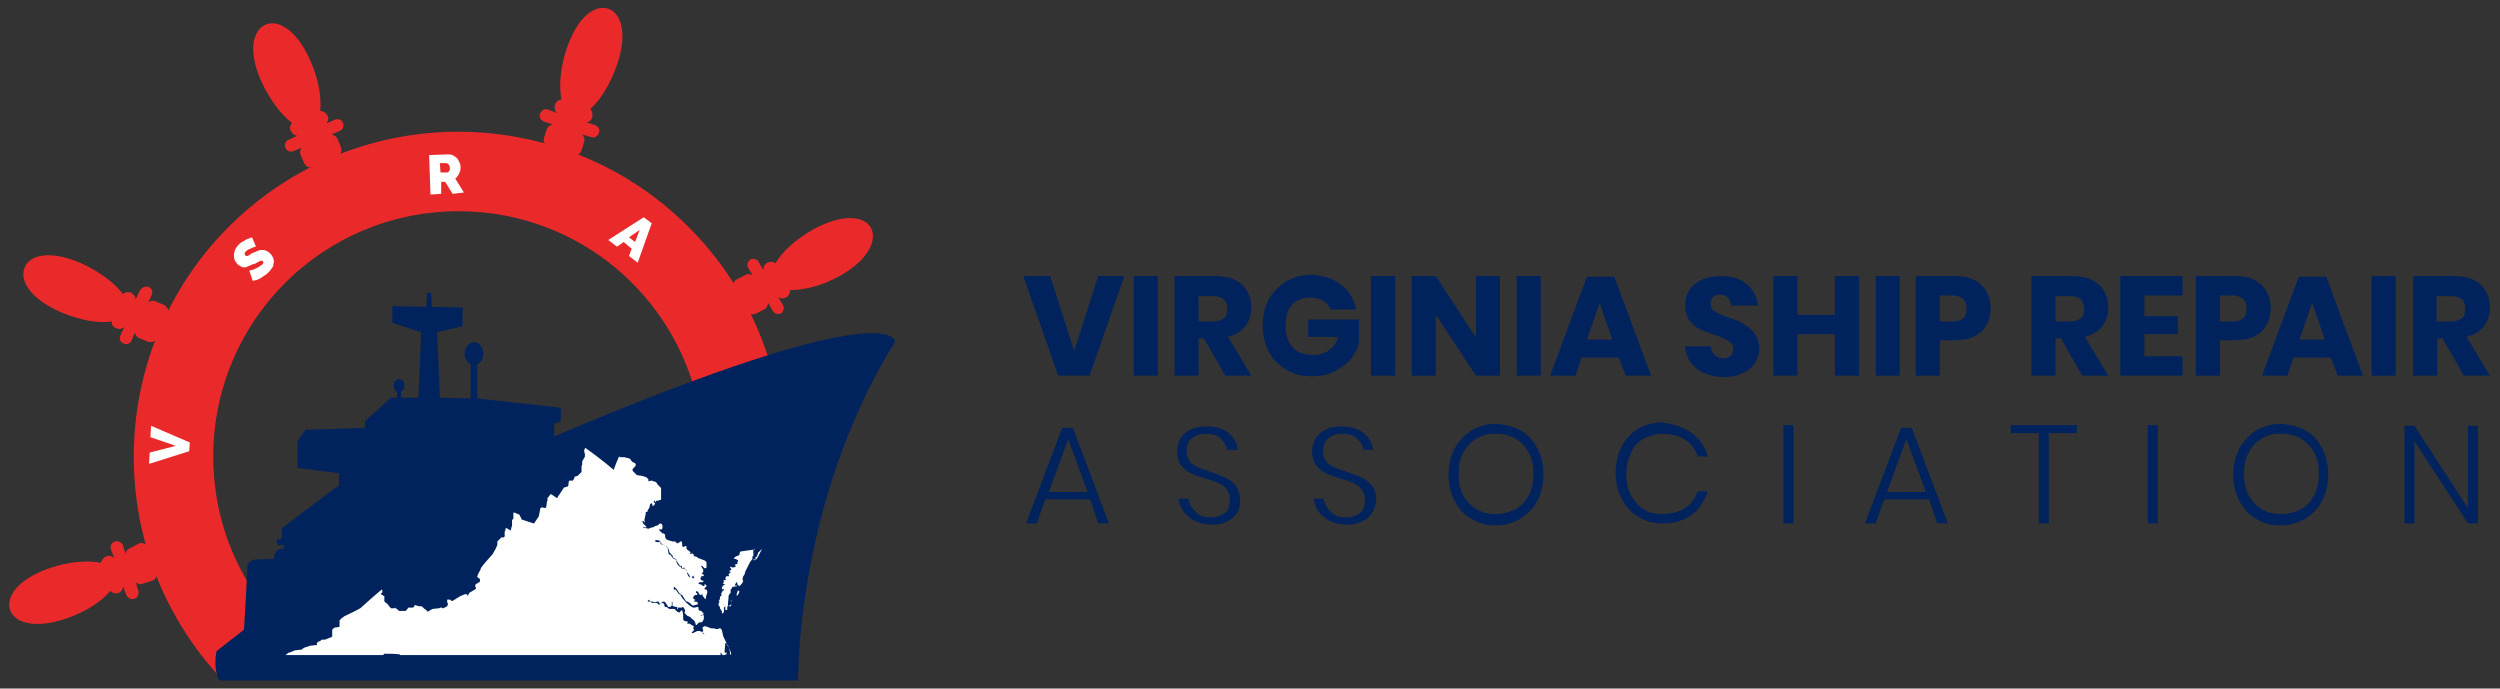 <?xml version="1.0" encoding="utf-8"?>
<!-- Generator: Adobe Illustrator 23.0.3, SVG Export Plug-In . SVG Version: 6.00 Build 0)  -->
<svg version="1.1" id="Layer_1" xmlns="http://www.w3.org/2000/svg" xmlns:xlink="http://www.w3.org/1999/xlink" x="0px" y="0px"
	 viewBox="0 0 374 103" style="enable-background:new 0 0 374 103;" xml:space="preserve">
<rect x="0" y="0" width="374" height="103" fill="#333333" stroke="none"/>
<style type="text/css">
	.st0{fill:#00235D;}
	.st1{fill:#00FF00;}
	.st2{fill:#EA2A2A;}
	.st3{fill:#FFFFFF;}
</style>
<g>
	<g>
		<g>
			<path class="st0" d="M157.1,41.3l3.6,11.2l3.6-11.2h3.9L163,56.2h-4.7l-5.2-14.9H157.1z"/>
			<path class="st0" d="M173.2,41.3v14.9h-3.6V41.3H173.2z"/>
			<path class="st0" d="M183.3,56.2l-3.2-5.6h-0.8v5.6h-3.6V41.3h6.1c1.2,0,2.2,0.2,3,0.6c0.8,0.4,1.4,1,1.8,1.7
				c0.4,0.7,0.6,1.5,0.6,2.4c0,1.1-0.3,2-0.9,2.8c-0.6,0.8-1.5,1.3-2.6,1.6l3.5,5.8H183.3z M179.3,48.1h2.2c0.7,0,1.2-0.2,1.6-0.5
				s0.5-0.8,0.5-1.4c0-0.6-0.2-1.1-0.5-1.4s-0.9-0.5-1.6-0.5h-2.2V48.1z"/>
			<path class="st0" d="M200.6,42.6c1.2,0.9,2,2.1,2.3,3.7h-3.8c-0.3-0.5-0.6-1-1.2-1.3c-0.5-0.3-1.1-0.5-1.9-0.5
				c-1.1,0-2,0.4-2.7,1.1s-1,1.8-1,3.1c0,1.4,0.4,2.5,1.1,3.3s1.8,1.1,3.1,1.1c0.9,0,1.6-0.2,2.3-0.7s1.1-1.1,1.4-2h-4.5v-2.6h7.6
				v3.6c-0.3,0.9-0.7,1.7-1.3,2.4c-0.6,0.7-1.4,1.3-2.4,1.8s-2.1,0.7-3.3,0.7c-1.5,0-2.8-0.3-3.9-1s-2-1.5-2.6-2.7s-0.9-2.5-0.9-3.9
				s0.3-2.8,0.9-3.9s1.5-2,2.6-2.7c1.1-0.6,2.4-1,3.9-1C197.9,41.2,199.4,41.6,200.6,42.6z"/>
			<path class="st0" d="M208.7,41.3v14.9h-3.6V41.3H208.7z"/>
			<path class="st0" d="M224.4,56.2h-3.6l-6-9.1v9.1h-3.6V41.3h3.6l6,9.2v-9.2h3.6V56.2z"/>
			<path class="st0" d="M230.5,41.3v14.9h-3.6V41.3H230.5z"/>
			<path class="st0" d="M242.2,53.5h-5.6l-0.9,2.7h-3.8l5.5-14.8h4.1l5.5,14.8h-3.8L242.2,53.5z M241.2,50.8l-1.9-5.5l-1.9,5.5
				H241.2z"/>
			<path class="st0" d="M262.6,54.2c-0.4,0.7-1,1.2-1.8,1.6c-0.8,0.4-1.7,0.6-2.8,0.6c-1.7,0-3-0.4-4.1-1.2s-1.7-1.9-1.8-3.4h3.8
				c0.1,0.6,0.3,1,0.6,1.3s0.8,0.5,1.3,0.5c0.5,0,0.8-0.1,1.1-0.4c0.3-0.3,0.4-0.6,0.4-1c0-0.4-0.1-0.7-0.4-0.9
				c-0.2-0.3-0.6-0.5-0.9-0.6c-0.4-0.2-0.9-0.4-1.5-0.6c-0.9-0.3-1.7-0.6-2.3-0.9c-0.6-0.3-1.1-0.8-1.5-1.3
				c-0.4-0.6-0.6-1.4-0.6-2.3c0-0.9,0.2-1.6,0.7-2.3s1.1-1.1,1.9-1.5c0.8-0.3,1.7-0.5,2.7-0.5c1.7,0,3,0.4,3.9,1.2
				c1,0.8,1.5,1.9,1.7,3.2H259c-0.1-0.5-0.2-0.9-0.5-1.2c-0.3-0.3-0.7-0.4-1.2-0.4c-0.4,0-0.8,0.1-1,0.3c-0.3,0.2-0.4,0.6-0.4,1
				c0,0.4,0.1,0.6,0.3,0.9c0.2,0.2,0.5,0.4,0.9,0.6s0.9,0.4,1.5,0.6c1,0.3,1.7,0.6,2.3,1s1.1,0.8,1.6,1.4c0.4,0.6,0.7,1.4,0.7,2.4
				C263.2,52.8,263,53.5,262.6,54.2z"/>
			<path class="st0" d="M278.1,41.3v14.9h-3.6V50h-5.6v6.2h-3.6V41.3h3.6v5.8h5.6v-5.8H278.1z"/>
			<path class="st0" d="M284.2,41.3v14.9h-3.6V41.3H284.2z"/>
			<path class="st0" d="M290.2,51v5.2h-3.6V41.3h5.8c1.8,0,3.1,0.4,4,1.3c0.9,0.9,1.4,2.1,1.4,3.5c0,0.9-0.2,1.8-0.6,2.5
				c-0.4,0.7-1,1.3-1.8,1.7c-0.8,0.4-1.8,0.6-3,0.6H290.2z M294.2,46.2c0-1.3-0.7-2-2.2-2h-1.8v3.9h1.8
				C293.5,48.1,294.2,47.5,294.2,46.2z"/>
			<path class="st0" d="M311.5,56.2l-3.2-5.6h-0.8v5.6h-3.6V41.3h6.1c1.2,0,2.2,0.2,3,0.6c0.8,0.4,1.4,1,1.8,1.7
				c0.4,0.7,0.6,1.5,0.6,2.4c0,1.1-0.3,2-0.9,2.8c-0.6,0.8-1.5,1.3-2.6,1.6l3.5,5.8H311.5z M307.5,48.1h2.2c0.7,0,1.2-0.2,1.6-0.5
				s0.5-0.8,0.5-1.4c0-0.6-0.2-1.1-0.5-1.4s-0.9-0.5-1.6-0.5h-2.2V48.1z"/>
			<path class="st0" d="M320.8,44.2v3.1h5V50h-5v3.3h5.7v2.9h-9.3V41.3h9.3v2.9H320.8z"/>
			<path class="st0" d="M332.1,51v5.2h-3.6V41.3h5.8c1.8,0,3.1,0.4,4,1.3c0.9,0.9,1.4,2.1,1.4,3.5c0,0.9-0.2,1.8-0.6,2.5
				c-0.4,0.7-1,1.3-1.8,1.7c-0.8,0.4-1.8,0.6-3,0.6H332.1z M336.1,46.2c0-1.3-0.7-2-2.2-2h-1.8v3.9h1.8
				C335.4,48.1,336.1,47.5,336.1,46.2z"/>
			<path class="st0" d="M348.7,53.5h-5.6l-0.9,2.7h-3.8l5.5-14.8h4.1l5.5,14.8h-3.8L348.7,53.5z M347.8,50.8l-1.9-5.5l-1.9,5.5
				H347.8z"/>
			<path class="st0" d="M358.4,41.3v14.9h-3.6V41.3H358.4z"/>
			<path class="st0" d="M368.6,56.2l-3.2-5.6h-0.8v5.6h-3.6V41.3h6.1c1.2,0,2.2,0.2,3,0.6c0.8,0.4,1.4,1,1.8,1.7
				c0.4,0.7,0.6,1.5,0.6,2.4c0,1.1-0.3,2-0.9,2.8c-0.6,0.8-1.5,1.3-2.6,1.6l3.5,5.8H368.6z M364.5,48.1h2.2c0.7,0,1.2-0.2,1.6-0.5
				s0.5-0.8,0.5-1.4c0-0.6-0.2-1.1-0.5-1.4s-0.9-0.5-1.6-0.5h-2.2V48.1z"/>
		</g>
		<g>
			<path class="st0" d="M163.1,74.7h-6.7l-1.3,3.6h-1.6l5.4-14.3h1.6l5.4,14.3h-1.6L163.1,74.7z M162.7,73.6l-2.9-7.9l-2.9,7.9
				H162.7z"/>
			<path class="st0" d="M185.2,76.5c-0.3,0.6-0.8,1.1-1.4,1.4c-0.7,0.4-1.5,0.6-2.4,0.6c-0.9,0-1.8-0.2-2.5-0.5
				c-0.7-0.3-1.3-0.8-1.8-1.4c-0.4-0.6-0.7-1.3-0.8-2h1.5c0.1,0.4,0.2,0.9,0.5,1.3c0.3,0.4,0.6,0.8,1.1,1.1c0.5,0.3,1.1,0.4,1.8,0.4
				c0.9,0,1.6-0.3,2.1-0.7c0.5-0.5,0.7-1.1,0.7-1.9c0-0.7-0.2-1.2-0.5-1.6s-0.7-0.7-1.2-0.9s-1.1-0.5-2-0.7
				c-0.9-0.3-1.7-0.6-2.2-0.8c-0.6-0.3-1-0.7-1.4-1.2c-0.4-0.5-0.6-1.2-0.6-2.1c0-1.1,0.4-2,1.2-2.7c0.8-0.7,1.8-1,3.2-1
				c1.4,0,2.5,0.3,3.3,1s1.3,1.5,1.4,2.5h-1.6c-0.1-0.6-0.5-1.2-1-1.7c-0.5-0.5-1.3-0.7-2.2-0.7c-0.9,0-1.5,0.2-2.1,0.7
				c-0.5,0.4-0.8,1.1-0.8,1.9c0,0.6,0.2,1.1,0.5,1.5s0.7,0.7,1.2,0.9s1.1,0.4,1.9,0.7c0.9,0.3,1.7,0.6,2.3,0.9
				c0.6,0.3,1.1,0.7,1.5,1.2c0.4,0.6,0.6,1.3,0.6,2.2C185.6,75.2,185.5,75.9,185.2,76.5z"/>
			<path class="st0" d="M205.4,76.5c-0.3,0.6-0.8,1.1-1.4,1.4c-0.7,0.4-1.5,0.6-2.4,0.6c-0.9,0-1.8-0.2-2.5-0.5
				c-0.7-0.3-1.3-0.8-1.8-1.4c-0.4-0.6-0.7-1.3-0.8-2h1.5c0.1,0.4,0.2,0.9,0.5,1.3c0.3,0.4,0.6,0.8,1.1,1.1c0.5,0.3,1.1,0.4,1.8,0.4
				c0.9,0,1.6-0.3,2.1-0.7c0.5-0.5,0.7-1.1,0.7-1.9c0-0.7-0.2-1.2-0.5-1.6s-0.7-0.7-1.2-0.9s-1.1-0.5-2-0.7
				c-0.9-0.3-1.7-0.6-2.2-0.8c-0.6-0.3-1-0.7-1.4-1.2c-0.4-0.5-0.6-1.2-0.6-2.1c0-1.1,0.4-2,1.2-2.7c0.8-0.7,1.8-1,3.2-1
				c1.4,0,2.5,0.3,3.3,1s1.3,1.5,1.4,2.5H204c-0.1-0.6-0.5-1.2-1-1.7c-0.5-0.5-1.3-0.7-2.2-0.7c-0.9,0-1.5,0.2-2.1,0.7
				c-0.5,0.4-0.8,1.1-0.8,1.9c0,0.6,0.2,1.1,0.5,1.5s0.7,0.7,1.2,0.9s1.1,0.4,1.9,0.7c0.9,0.3,1.7,0.6,2.3,0.9
				c0.6,0.3,1.1,0.7,1.5,1.2c0.4,0.6,0.6,1.3,0.6,2.2C205.9,75.2,205.7,75.9,205.4,76.5z"/>
			<path class="st0" d="M227.5,64.4c1.1,0.6,1.9,1.5,2.5,2.7c0.6,1.1,0.9,2.4,0.9,3.9c0,1.4-0.3,2.7-0.9,3.9s-1.5,2-2.5,2.7
				c-1.1,0.6-2.3,1-3.7,1c-1.4,0-2.6-0.3-3.7-1c-1.1-0.6-1.9-1.5-2.5-2.7s-0.9-2.4-0.9-3.9c0-1.4,0.3-2.7,0.9-3.9
				c0.6-1.1,1.5-2,2.5-2.7c1.1-0.6,2.3-1,3.7-1C225.2,63.5,226.4,63.8,227.5,64.4z M220.9,65.6c-0.9,0.5-1.5,1.2-2,2.1
				c-0.5,0.9-0.7,2-0.7,3.2c0,1.2,0.2,2.3,0.7,3.2c0.5,0.9,1.2,1.6,2,2.1c0.9,0.5,1.8,0.7,2.9,0.7c1.1,0,2-0.3,2.9-0.7
				c0.9-0.5,1.5-1.2,2-2.1c0.5-0.9,0.7-2,0.7-3.2c0-1.2-0.2-2.3-0.7-3.2c-0.5-0.9-1.2-1.6-2-2.1c-0.9-0.5-1.8-0.7-2.9-0.7
				C222.8,64.8,221.8,65.1,220.9,65.6z"/>
			<path class="st0" d="M253.1,64.8c1.2,0.9,2,2,2.4,3.5H254c-0.4-1.1-1-1.9-1.9-2.5c-0.9-0.6-2-0.9-3.4-0.9c-1,0-1.9,0.3-2.8,0.7
				c-0.8,0.5-1.5,1.2-1.9,2.1s-0.7,2-0.7,3.2s0.2,2.3,0.7,3.2c0.5,0.9,1.1,1.6,1.9,2.1s1.7,0.7,2.8,0.7c1.3,0,2.4-0.3,3.4-0.9
				c0.9-0.6,1.5-1.5,1.9-2.5h1.5c-0.5,1.5-1.3,2.7-2.4,3.5c-1.2,0.9-2.6,1.3-4.4,1.3c-1.3,0-2.5-0.3-3.6-1c-1.1-0.6-1.9-1.5-2.5-2.7
				c-0.6-1.1-0.9-2.4-0.9-3.9c0-1.5,0.3-2.8,0.9-3.9c0.6-1.1,1.4-2,2.5-2.7c1.1-0.6,2.3-0.9,3.6-0.9
				C250.5,63.5,251.9,63.9,253.1,64.8z"/>
			<path class="st0" d="M268.3,63.6v14.7h-1.5V63.6H268.3z"/>
			<path class="st0" d="M288.6,74.7h-6.7l-1.3,3.6H279l5.4-14.3h1.6l5.4,14.3h-1.6L288.6,74.7z M288.1,73.6l-2.9-7.9l-2.9,7.9H288.1
				z"/>
			<path class="st0" d="M310.7,63.6v1.2h-4.2v13.5h-1.5V64.8h-4.2v-1.2H310.7z"/>
			<path class="st0" d="M322.8,63.6v14.7h-1.5V63.6H322.8z"/>
			<path class="st0" d="M344.9,64.4c1.1,0.6,1.9,1.5,2.5,2.7c0.6,1.1,0.9,2.4,0.9,3.9c0,1.4-0.3,2.7-0.9,3.9s-1.5,2-2.5,2.7
				c-1.1,0.6-2.3,1-3.7,1c-1.4,0-2.6-0.3-3.7-1c-1.1-0.6-1.9-1.5-2.5-2.7s-0.9-2.4-0.9-3.9c0-1.4,0.3-2.7,0.9-3.9
				c0.6-1.1,1.5-2,2.5-2.7c1.1-0.6,2.3-1,3.7-1C342.6,63.5,343.8,63.8,344.9,64.4z M338.4,65.6c-0.9,0.5-1.5,1.2-2,2.1
				c-0.5,0.9-0.7,2-0.7,3.2c0,1.2,0.2,2.3,0.7,3.2c0.5,0.9,1.2,1.6,2,2.1c0.9,0.5,1.8,0.7,2.9,0.7c1.1,0,2-0.3,2.9-0.7
				c0.9-0.5,1.5-1.2,2-2.1c0.5-0.9,0.7-2,0.7-3.2c0-1.2-0.2-2.3-0.7-3.2c-0.5-0.9-1.2-1.6-2-2.1c-0.9-0.5-1.8-0.7-2.9-0.7
				C340.2,64.8,339.2,65.1,338.4,65.6z"/>
			<path class="st0" d="M370.7,78.3h-1.5l-8-12.3v12.3h-1.5V63.7h1.5l8,12.3V63.7h1.5V78.3z"/>
		</g>
	</g>
	<g>
		<g>
			<circle class="st1" cx="68.4" cy="68.3" r="2.1"/>
			<g>
				<path class="st2" d="M16.6,82.2l0.5,1.3c-0.3-0.3-0.7-0.4-1.2-0.3c-0.4,0.2-0.7,0.6-0.8,1c-1.9-0.4-4.8-0.2-7.7,0.8
					c-4.9,1.7-6.5,4.4-5.9,6.2c0.6,1.9,3.6,3,8.5,1.3c2.9-1,5.3-2.6,6.5-4.1c0.3,0.3,0.8,0.5,1.2,0.3c0.4-0.1,0.7-0.5,0.7-1l0.5,1.3
					c0.2,0.5,0.7,0.7,1.2,0.6c0.5-0.2,0.7-0.7,0.6-1.2l-0.4-1.3c0.3,0.3,0.7,0.4,1.1,0.2l1.3-0.4c0.6-0.2,0.9-0.8,0.7-1.4l-1.2-3.5
					c-0.2-0.6-0.8-0.9-1.4-0.7L19.5,82c-0.4,0.1-0.7,0.5-0.7,0.9l-0.4-1.3c-0.2-0.5-0.7-0.7-1.2-0.6C16.7,81.2,16.4,81.7,16.6,82.2z
					"/>
				<path class="st2" d="M20.9,43.5l-0.6,1.3c0-0.4-0.3-0.8-0.7-1c-0.4-0.2-0.9-0.1-1.2,0.2c-1.2-1.6-3.4-3.3-6.2-4.6
					c-4.8-2.1-7.8-1.2-8.5,0.6c-0.8,1.8,0.6,4.6,5.4,6.7c2.8,1.2,5.6,1.7,7.6,1.4c0,0.4,0.2,0.9,0.7,1c0.4,0.2,0.9,0.1,1.2-0.2
					l-0.6,1.3c-0.2,0.5,0,1,0.5,1.2c0.5,0.2,1,0,1.2-0.5l0.5-1.2c0,0.4,0.3,0.8,0.7,0.9l1.2,0.5c0.6,0.2,1.2,0,1.5-0.6l1.5-3.4
					c0.2-0.6,0-1.2-0.6-1.5l-1.2-0.5c-0.4-0.2-0.8-0.1-1.1,0.2l0.5-1.2c0.2-0.5,0-1-0.5-1.2C21.6,42.8,21.1,43.1,20.9,43.5z"/>
				<path class="st2" d="M50.1,17.9l-1.3,0.6c0.3-0.3,0.4-0.8,0.2-1.2c-0.2-0.4-0.6-0.7-1.1-0.7c0.2-2-0.2-4.7-1.5-7.6
					c-2.1-4.7-4.9-6.1-6.7-5.3c-1.8,0.8-2.7,3.8-0.6,8.5c1.3,2.8,3,5,4.6,6.2c-0.3,0.3-0.4,0.8-0.2,1.2c0.2,0.4,0.6,0.7,1,0.7
					l-1.3,0.6c-0.5,0.2-0.7,0.7-0.5,1.2c0.2,0.5,0.7,0.7,1.2,0.5l1.2-0.5c-0.2,0.3-0.3,0.8-0.1,1.1l0.5,1.2c0.3,0.6,0.9,0.8,1.5,0.6
					l3.4-1.5c0.6-0.3,0.8-0.9,0.6-1.5l-0.5-1.2c-0.2-0.4-0.5-0.6-0.9-0.7l1.2-0.5c0.5-0.2,0.7-0.7,0.5-1.2
					C51.1,17.9,50.6,17.7,50.1,17.9z"/>
				<path class="st2" d="M89,18.7l-1.3-0.4c0.4,0,0.8-0.3,0.9-0.8c0.1-0.4,0-0.9-0.3-1.2c1.5-1.3,3-3.7,4-6.6
					C94,4.8,92.8,1.9,91,1.3c-1.9-0.6-4.5,1-6.2,5.9c-1,2.9-1.2,5.7-0.8,7.7c-0.4,0-0.8,0.3-1,0.8c-0.1,0.4,0,0.9,0.3,1.2L82,16.4
					c-0.5-0.2-1,0.1-1.2,0.6c-0.2,0.5,0.1,1,0.6,1.2l1.3,0.4c-0.4,0.1-0.7,0.3-0.9,0.7l-0.4,1.3c-0.2,0.6,0.1,1.2,0.7,1.4l3.5,1.2
					c0.6,0.2,1.2-0.1,1.4-0.7l0.4-1.3c0.1-0.4,0-0.8-0.3-1.1l1.3,0.4c0.5,0.2,1-0.1,1.2-0.6C89.8,19.4,89.5,18.9,89,18.7z"/>
				<path class="st2" d="M117.1,45.6l-0.7-1.2c0.3,0.3,0.8,0.3,1.2,0.1c0.4-0.2,0.6-0.7,0.6-1.1c2,0,4.7-0.6,7.4-2.1
					c4.5-2.5,5.6-5.5,4.7-7.2c-0.9-1.7-4-2.3-8.6,0.2c-2.7,1.5-4.7,3.4-5.7,5.1c-0.3-0.3-0.8-0.3-1.2-0.1c-0.4,0.2-0.6,0.6-0.6,1.1
					l-0.7-1.2c-0.2-0.4-0.8-0.6-1.2-0.4c-0.4,0.2-0.6,0.8-0.4,1.2l0.7,1.2c-0.3-0.2-0.8-0.3-1.2,0l-1.2,0.6c-0.5,0.3-0.7,1-0.4,1.5
					l1.8,3.2c0.3,0.5,1,0.7,1.5,0.4l1.2-0.6c0.4-0.2,0.6-0.6,0.6-1l0.7,1.2c0.2,0.4,0.8,0.6,1.2,0.4
					C117.2,46.6,117.4,46.1,117.1,45.6z"/>
				<path class="st2" d="M38.4,94.3L39,90c-4.5-6.1-7.1-13.6-7.1-21.7c0-20.3,16.4-36.7,36.7-36.7c16.8,0,30.9,11.2,35.3,26.6
					l11.2-4.2c-1.8-5.8-4.7-11.4-8.8-16.4c-17-20.8-47.6-23.9-68.4-7c-20.8,17-23.9,47.6-7,68.4c0.7,0.8,1.4,1.7,2.1,2.4l0.6-2.6
					L38.4,94.3z"/>
			</g>
			<g>
				<path class="st3" d="M22.4,67.7l3.9-1l-3.8-1.3l0.1-1.7l5.8,2.5l-0.1,1.3l-6,1.9L22.4,67.7z"/>
				<path class="st3" d="M38.3,36.9c-0.2,0-0.4,0.1-0.6,0.2c-0.2,0.1-0.3,0.1-0.5,0.2c-0.2,0.1-0.3,0.2-0.4,0.3
					c-0.1,0.1-0.2,0.2-0.2,0.3c0,0.1,0,0.2,0.1,0.3c0.1,0.1,0.1,0.1,0.2,0.1c0.1,0,0.2,0,0.3-0.1c0.1,0,0.2-0.1,0.3-0.2
					c0.1-0.1,0.3-0.1,0.4-0.2c0.3-0.1,0.5-0.2,0.7-0.3c0.2-0.1,0.4-0.1,0.6-0.1c0.2,0,0.4,0,0.6,0.1c0.2,0.1,0.4,0.2,0.6,0.4
					c0.3,0.3,0.4,0.5,0.5,0.8c0.1,0.3,0.1,0.5,0,0.8c0,0.3-0.1,0.5-0.3,0.7c-0.1,0.2-0.3,0.4-0.5,0.6c-0.2,0.2-0.3,0.3-0.5,0.4
					c-0.2,0.1-0.4,0.3-0.6,0.4c-0.2,0.1-0.4,0.2-0.6,0.3C38.2,41.9,38,42,37.8,42l-0.5-1.5c0.2-0.1,0.4-0.1,0.7-0.2
					c0.2-0.1,0.4-0.2,0.6-0.3s0.4-0.3,0.6-0.4c0.1-0.1,0.2-0.2,0.2-0.3c0-0.1,0-0.2-0.1-0.2c-0.1-0.1-0.1-0.1-0.2-0.1
					c-0.1,0-0.2,0-0.3,0.1c-0.1,0.1-0.2,0.1-0.4,0.2c-0.1,0.1-0.3,0.2-0.5,0.2c-0.2,0.1-0.5,0.2-0.7,0.3C37,39.9,36.8,40,36.6,40
					c-0.2,0-0.3,0-0.5-0.1c-0.2-0.1-0.3-0.2-0.5-0.3c-0.2-0.2-0.4-0.5-0.5-0.7c-0.1-0.3-0.1-0.5-0.1-0.8s0.1-0.5,0.2-0.8
					c0.1-0.2,0.3-0.5,0.5-0.7c0.2-0.2,0.3-0.3,0.5-0.4c0.2-0.1,0.4-0.2,0.5-0.3c0.2-0.1,0.4-0.2,0.5-0.2c0.2-0.1,0.3-0.1,0.5-0.2
					L38.3,36.9z"/>
				<path class="st3" d="M64.4,29.1l-0.2-5.9l2.7-0.1c0.3,0,0.6,0,0.8,0.1s0.5,0.3,0.6,0.4c0.2,0.2,0.3,0.4,0.4,0.6
					c0.1,0.2,0.2,0.5,0.2,0.7c0,0.3,0,0.7-0.2,1c-0.1,0.3-0.3,0.6-0.6,0.8l1.3,2.1L67.7,29l-1.1-1.8l-0.6,0L66,29L64.4,29.1z
					 M65.9,25.8l1,0c0.1,0,0.2-0.1,0.3-0.2c0.1-0.1,0.1-0.3,0.1-0.5c0-0.2-0.1-0.4-0.2-0.5s-0.2-0.2-0.3-0.2l-1,0L65.9,25.8z"/>
				<path class="st3" d="M96.3,32.5l1.2,0.9l-2.1,5.9l-1.3-1l0.4-1.1l-1.2-1l-1,0.7l-1.3-1L96.3,32.5z M95,36.2l0.7-1.8l-1.6,1.1
					L95,36.2z"/>
			</g>
			<path class="st0" d="M133.9,51.1c0,0,0.1-7.5-51,14.2v-1.9l1-0.4v-2l-12.5-1.4v-5.1c0.5-0.2,0.9-0.8,0.9-1.6
				c0-0.9-0.6-1.7-1.4-1.7c-0.7,0-1.4,0.8-1.4,1.7c0,0.7,0.4,1.3,0.9,1.6v5.1l-4.6-0.1l-0.4-9.8l3.8-0.9V46l-4.6-0.1l-0.1-2.1h-0.6
				l-0.1,2.1l-5.1-0.1v2.5l4.3,1.4l-0.4,9.8l-2.6,0v-0.9c0.3-0.1,0.5-0.5,0.5-0.9c0-0.6-0.4-1-0.8-1c-0.4,0-0.8,0.4-0.8,1
				c0,0.4,0.2,0.8,0.5,0.9v0.9l-0.9,0l-3.9,3.5V64l-8.9,0.3l-1.2,1.7v4l6.2,0.8v1.8L42.2,79l-0.1,1.6l-0.8,0.2l0.3,0.8l0.8-0.1
				l0.1,0.6c0,0-1.5-0.3-1.5,1.5l-2.8,0.1c0,0-1.2,0.2-1.2,1.2c0,1-0.5,9.3-0.5,9.3l-4.1,3.2c0,0-0.6,2.5,0.4,4.4h86.6
				C119.4,101.8,119,75.2,133.9,51.1z"/>
			<path class="st3" d="M110.4,88.3l-0.2,0.6l0,0.1l0,0.1l0.1,0l0.2-0.3l0.1-0.2l0-0.2l-0.1,0L110.4,88.3z M112.9,82.2
				c-0.7,0.1-1.4,0.2-2.1,0.3l-0.1,0.1c0,0.1-0.1,0.2-0.1,0.3l0.1,0l-0.1,0.1l-0.1,0.1l-0.3,0.1l-0.2,0.1l-0.2,0.2l0,0.1l0.2,0
				l0.2,0.1l0.2,0.1l0,0.2l-0.1,0.1l0,0.1l0,0.1l0.1,0.1l-0.1,0l-0.2,0l-0.1,0l0,0.1l0,0.1l0,0.1l0.1,0.1l-0.5,0.1l-0.1,0l-0.1-0.1
				l-0.1,0l-0.1,0.1l0.2,0.2l0,0.1l-0.1,0.1l-0.2,0.1l0,0.1l0.2,0l0,0.1l-0.3,0.3l0,0.1l0.1,0.2l-0.2,0l-0.2,0l-0.1,0.1l-0.1,0.2
				l0.1,0.2l-0.1,0.1l-0.2,0l-0.1,0.1l0.1,0.1l0,0.1l-0.1,0.1l-0.1,0.1l0.4,0.1l-0.2,0.1l-0.2,0.2l-0.1,0.2l0,0.3l0.2-0.1l0.1,0.1
				l0,0.1l-0.2,0.1l-0.1,0.2l-0.1,0.2l0,0.2l0.1,0l0-0.1l0,0l0,0l0,0l0,0.1l-0.1,0.1l-0.1,0.1l-0.1,0.1l0,0.1l0,0.2l-0.2,0.4l0.1,0
				l0,0l0.1,0l-0.1,0.1l-0.1,0.2l0,0.3l0.2,0.2l0,0.1l0,0.1l0.2,0.3l0.1,0.2l0,0.2l0.1,0.1l0.1-0.1l0.1-0.2l0-0.1l0-0.4l0-0.1
				l0.1-0.1l0.1-0.1l0,0l0,0.5l0.1,0.1l0.2-0.1l0-0.1l0-0.2l0-0.1l0.1-0.2l0-0.3l0.1-1l0-0.1l0-0.1l0.2-0.3l0.1-0.1l0-0.1l0-0.1
				l0-0.2l0-0.1l0.2-0.2l0-0.1l0.1-0.1l0.7-0.1l-0.1-0.1l-0.1,0l-0.1,0l-0.1,0l0.1-0.2l0.1-0.2l0.1-0.1l0.1,0.1l0,0.2l0.1,0.1
				l0.1,0.1l0.1,0.1l0.2-0.2l0.2-0.2l0.1-0.2l0.1-0.2l-0.1-0.1l0-0.3l0.1-0.3l0.2-0.3l0.1-0.4l0.7-1.4l0.3-0.4l0.1-0.2l-0.1-0.2
				l0.2-0.1l0-0.1l0-0.1l0-0.1l0-0.3l0-0.2l0-0.1l0.1-0.1l0.1-0.1l0.1-0.1L112.9,82.2z M108.2,95.2l-0.2-0.9l-0.2-0.3l-0.2,0
				l-0.2,0.1l-0.3,0l-0.3-0.1l-0.4,0l-0.8-0.3l-0.3,0l-0.2,0.2l0,0.2l0.1,0.1l0,0.1l-0.1,0.2l0,0.1l0.1,0.1l0.2,0.2l-0.1,0l-0.1-0.1
				l-0.1-0.1l0-0.1l-0.2-0.1l-0.2-0.1l-0.2,0l-0.2,0l-0.2,0.1l-0.2,0.1l-0.2,0.1l-0.2,0l0-0.1l0.2-0.2l0.1-0.1l0-0.1l0-0.1l-0.1-0.1
				l0-0.1l0.1-0.1l0-0.1l-0.5-0.3l-0.1-0.1l-0.1,0l-0.1,0l-0.1,0l-0.1,0l0-0.1l0,0l0.1-0.1l0-0.1l-0.5-0.1l-0.1-0.1l-0.1-0.1l0-0.7
				l-0.1-0.6l-0.1-0.1l-0.1,0l-0.2,0.3l-0.2,0l-0.2-0.1l-0.3-0.3l-0.1-0.1l-0.8,0L100,91l-0.3-0.2l-0.2,0l-0.1-0.1l0-0.2l-0.1-0.2
				l-0.2-0.1l-0.1,0l-0.3,0.2l-0.1,0.1l-0.1-0.1l-0.1-0.1l-0.1-0.1l-0.7,0L97.2,90l-0.1,0l0,0L97,90L96.9,90l0-0.1l0.2-0.2l0.1,0.2
				l0.1,0.1l0.4,0l0,0l0.1,0.1l0.1,0l0.1,0c0.1,0,0.2-0.1,0.3-0.1l0.1,0l0.1,0l0.1,0.1l0,0.1l0.1,0.1l0.1,0.1l0-0.1l0.1-0.1l0.3-0.2
				l0.1,0l0.1,0l0.1,0.1l0.3,0.4l0.1,0.2l0.1,0.1l0.2,0l0.2-0.1l0.1-0.1l0-0.1l0-0.3l0-0.1l0.1-0.1l0,0.2l0,0.2l0,0.2l0.1,0.1l0.1,0
				l0.3,0.1l0.1,0l0.1,0l0,0.1l0,0.1l0,0.1l0.1,0.1l0-0.1l0-0.1l0-0.1l0.2,0l0.4,0l0.1-0.1l0.2,0.1l0.1,0.2l0.1,0.3l-0.1,0.3
				l0.1,0.1l0.1,0.1l0.2,0.2l0.2,0.1l0.1,0l0.8,0.7l0.1,0.2l0.1,0.4l0.1,0l0.1-0.1l0.2-0.2l0.1-0.1l0.1,0l0.2,0l0.2-0.1l0.1-0.2
				l0.1-0.2l0-0.2l0-0.3l-0.1-0.1l-0.3,0.1l-0.1-0.1L105,92l0.2-0.1l0.1,0l-0.1-0.2l-0.2-0.2l-0.2-0.2l0,0.1l-0.1,0l-0.1-0.1
				l-0.1-0.1l0-0.1l0-0.1l0-0.1l0,0l-0.1-0.1l-0.1,0l-0.4,0.1l-0.2,0l-0.2-0.1l-0.3-0.2l-0.6-0.5l-0.5-0.6l-0.2-0.3l-0.1-0.2
				l-0.3-0.2l-0.4-0.6l-0.1,0l-0.1,0l-0.1,0l0-0.1l0-0.1l0-0.1l0-0.1l0.1,0l0.4,0.4l0.3,0.5l0.2,0.2l0.2,0.1l0.1,0.1l0.5,0.8
				l0.1,0.1l0.1,0l0.1,0l0.1,0.1l0.2,0.1l0.3,0.3l0.2,0.1l0.7-0.2l0-0.1l0-0.1l-0.1-0.1l-0.1-0.1l-0.1,0l-0.3,0l0-0.1l0.2-0.1l0,0
				l0-0.1l0,0l-0.1,0l-0.2-0.2l0-0.1l0-0.1L104,89l0.1,0l0.1,0l0.1,0l0-0.1l0-0.1l-0.1-0.1l-0.1,0l0.1-0.3l0.2,0.1l0.3,0.5l0.2,0
				l0.1-0.1l0.1,0l0,0.2l0.3,0.4l0.1,0.1l0.1,0l0-0.3l0.2-0.6l0-0.3l-0.1-0.2l-0.1,0l-0.1,0l-0.1-0.1l0-0.1l0.1-0.1l0.1-0.1l0.1-0.1
				l0-0.1l-0.2-0.2l-0.1,0l0,0.2l-0.1,0.1l-0.2-0.1l-0.3-0.2l-0.2,0l-0.1-0.1l0-0.1l0.2-0.1l0.4,0l0.1-0.1l0.1-0.1l-0.4-0.1l-0.4,0
				l-0.3-0.1l-0.2-0.3l-0.1,0.1l-0.2,0l-0.5-0.1l-0.1-0.1l-0.1-0.1l-0.1-0.2l-0.1-0.2l0-0.1l0,0l-0.1-0.3l-0.1-0.1l-0.2-0.2l-0.1,0
				l-0.4-0.1l0,0l0-0.1l0,0l0,0l0,0l0,0l-0.1-0.1l-0.2-0.1l0,0l-0.1-0.1l0,0l-0.1-0.1l-0.2-0.4l0-0.1l0-0.2l-0.1-0.1l-0.3-0.1
				l-0.1-0.1l-0.1-0.1l-0.1-0.1l-0.1-0.2l-0.1-0.1l-0.1,0l-0.1-0.1l-0.1-0.1l0-0.1l-0.1-0.6l0-0.1l-0.2-0.2l0-0.1l-0.1-0.1l-0.6-0.1
				l-0.1-0.1l-0.1-0.1l0-0.1l0-0.1l0-0.1l-0.1,0l-0.1,0.1l-0.3,0L98,81L98,80.9l0.1-0.1l0.2,0l0.4,0.1l0.1,0.1l0.1,0.2l0.1,0.2
				l0.1,0.1l0.1,0l0.4,0.1l0.1,0.1l0.1,0.1l0.2,0.3l0.2,0.6l0.1,0.1l0.3,0.3l0.1,0.3l0.5,0.3l0.1,0.3l0.3,0.5l0.1,0.1l0.1,0.1l0.1,0
				l0.1-0.1l0,0.2l0,0.1l0.1,0.1l0.1,0l0.1-0.1l0.1,0l0,0.1l0,0.1l0.3,0.2l0,0.1l0.1,0.2l0.3,0.4l0.1,0.2l0,0.1l0.1,0.2l0.1,0.1
				l0.1,0l0.1-0.4l0.1-0.1l0.1,0.2l0,0.1l0.1,0.1l0.1,0.1l0,0l0-0.1l0.1,0.1l0.1,0.1l0,0.1l0.5,0.2l0.2,0l0.1-0.1l-0.1,0l0-0.1
				l-0.1-0.2l0-0.1l0-0.1l0.1,0l0-0.1l0-0.1l0.1,0l0.1,0l0.1,0l0.1-0.1l0-0.1l-0.3-0.2l-0.1-0.1l0,0l0.1,0l0.1,0l0,0l0.1-0.1l0-0.1
				l0-0.1l0-0.2l-0.2-0.3l-0.1-0.2l0.1-0.1l0.1,0.1l0.3,0.3l0.2,0l0.1-0.1l0-0.3l0-0.5l-0.1-0.1l-0.1-0.1l-0.2-0.1l-0.8-0.3
				l-0.3-0.2l-0.4-0.1l-0.1-0.1l0.1,0l0.1,0l0,0l-0.1-0.1l-0.1-0.1l-0.1-0.1l-0.1,0l-0.3,0.1l0,0l0-0.1l0,0l0.1-0.1l0-0.1l-0.1-0.1
				l-0.3-0.2l-0.2-0.2l0-0.1l0-0.2l0-0.1l-0.1,0l-0.1,0l-0.2,0.1l-0.1,0l-0.1,0L102,81l-0.1,0l-0.1,0l-0.1,0.1l-0.2,0.1l-0.2,0.1
				l-0.1-0.1l-0.1-0.1l-0.1-0.1l-0.2,0l-0.2,0l-0.3-0.1l-0.4-0.1l-0.3-0.2l-0.1-0.3l0-0.1l0-0.1l0-0.1l-0.1-0.1l-0.1-0.1l-0.1,0
				l-0.1,0l-0.4-0.4l0,0l-0.1-0.1l0-0.1l0,0l0.2,0l0.1,0l0.1,0l0.1-0.2l0-0.2l0-0.2L99,78.4l-0.2-0.1l-0.2,0.1l-0.2,0.2L98,78.7
				l-0.3,0.2l-0.2,0L97,79.1l-0.4-0.1l-0.4,0l0-0.1l0.1,0l0.3,0l0.1,0l0-0.1l-0.1-0.1l-0.1-0.1l-0.3-0.3L96.1,78l0.1-0.1l0.1,0.1
				l0.2,0.2l-0.1-0.4l0.1-0.5l0.1-0.4l0-0.2l0-0.1l0.1,0l0.2-0.1l0-0.1l0-0.1l0,0l0.1-0.1l0.1-0.2l0.1-0.2l0-0.2l0.1-0.2l0.1-0.1
				l0.1,0l0.1,0.1l0,0.2l0,0.1l0.1,0l0.1-0.1l0.1-0.1l0.1-0.1l0-0.1l-0.1-0.1l-0.1-0.1l0-0.1l0.1-0.1l0.1,0l0,0.1l0,0.1l0.1,0
				l0.1-0.2l0.1,0l0.1,0l0.1,0l0.2-0.1l0.1,0l0.1-0.1l0-0.3l0-1.1l0-0.1l0-0.1l0-0.1l-0.2-0.2l0,0l0,0l-0.1-0.1l-0.3-0.3l0-0.1
				l-0.1-0.1l-0.1-0.1l-0.3-0.1l-0.3-0.1l-0.1,0L97,72L97,71.9l0-0.2l-0.1-0.1l-0.2-0.2l-0.3-0.1l-0.3-0.1l-0.7-0.1L95.2,71
				l-0.3-0.3l-0.1-0.1l-0.1-0.1l-0.1-0.2l0.1-0.2l0.3-0.3l0.1-0.2l0-0.2L95,69.3l-0.2-0.1l-0.2-0.1L94.5,69l-0.2-0.3l-0.1-0.1
				l-0.4-0.1l-0.4-0.1l-0.2,0l-0.4,0l-0.2-0.1c-0.3,0.7-0.6,1.4-0.8,2l-0.1-0.1c-1.3-1.1-2.6-2.1-4-3.1c0,0-0.1-0.1-0.1-0.1
				l-0.1,0.1l-0.1,0.2l0,0.1l0,0.1l0,0.1l0.1,0.3l0,0.1l0,0.1l0,0.1l0,0.1l-0.1,0.2L87.1,69l0,0l0,0.1l0,0.1l0,0l0,0l0,0l0,0.1
				l0,0.1l0,0.1L87,69.7l0,0.1l0,0.1l0,0.1l0,0.1l0,0.2l0,0.1l0,0.1l0,0l0,0.1l-0.3,0.3l-0.3,0.3L86,71.3l-0.1,0.2l0,0l0,0l0,0l0,0
				l0,0l0,0.1l-0.2,0.3l-0.1,0l-0.1,0l-0.1,0l-0.1,0l-0.1,0l0,0l-0.1,0.1L85,72.7l-0.1,0.1l0,0l-0.1,0l-0.2,0.1l-0.1,0l-0.1,0l0,0
				l0,0l0,0l0,0l0,0l0,0l0,0l0,0c-0.3,0.5-0.7,1-1,1.5l0,0.1l0,0l-0.1,0c-0.3-0.2-0.6-0.4-0.9-0.6l0,0l0,0l-0.4,0.5l-0.1,0.1l0,0.1
				l0,0.1l0,0.1l0,0.1l-0.1,0.2l0,0.1l0,0.1l-0.1,0.6l0,0l0,0l-0.1,0.1L81,75.9l-0.1,0.1L80.9,76l-0.1,0.1l0,0.1l0,0.1l-0.1,0.4l0,0
				l0,0c0,0,0,0,0,0.1l-0.1,0.4l0,0.1l-0.1,0.1c-0.2,0.3-0.4,0.6-0.6,0.9l0,0l0,0l-0.1,0c-0.6-0.2-1.2-0.4-1.8-0.6l0,0l0,0l0,0
				l0-0.1l0,0l0,0l0,0l0,0l-0.3-0.6l0,0l0,0l0,0l-0.7-0.3l-0.1,0l-0.1,0l0,0.1l0,0.2l0,0.1l0,0.1l0,0.1l0,0.1l0,0.1l0,0.1l-0.2,0.2
				l0,0l0,0.2l0,0.5l0,0.1l0,0.1l-0.1,0.2l0,0.1l-0.1,0.3l0,0.1L75.8,79l-0.2,0.1l0,0l0,0.1l0,0.1l0,0.1l-0.1,0.1l0,0.1l0,0.1l0,0.1
				l0,0.1l0,0l0,0.1l0,0.1l0,0.1l-0.1,0.2L75,80.4L75,80.4l-0.2,0.2L74.4,81l0,0.1l0,0.1l0,0.1l0,0.1l0,0.1L74.2,82
				c-0.2,0.3-0.3,0.6-0.5,0.9c-0.6,0.7-1.2,1.3-1.7,2l0,0l-0.1,0.2l0,0.1c-0.2,0.3-0.4,0.7-0.5,1l0,0.1l0,0l0,0l0,0l0.1,0.1l0.1,0.1
				l0.2,0.1l0,0l0,0.1l0,0.1l0,0.1l0,0.1l-0.1,0.1l-0.2,0.1l-0.1,0.1l-0.1,0l-0.1,0.1l-0.1,0.1l0,0.1l0,0.1l0,0.1l0,0l0,0l0,0
				l0.1,0.1l0,0l0,0.1l0,0.1l0,0l-1,0.6L70,89.1l-0.1,0l0,0l0,0l0,0l0,0l0,0l0,0l0,0l0-0.1l0-0.1l0,0l0,0l0,0l-0.1,0l-0.1,0l-0.2,0
				l-0.2,0.1c-0.3,0.1-0.5,0.2-0.8,0.4c-0.3,0.2-0.5,0.3-0.8,0.5l0,0l-0.1,0l0,0l0,0l0,0l0,0l0,0l0,0l0,0l-0.1,0l0,0l0,0l0-0.1l0,0
				l0,0l0,0l-0.2-0.1l-0.1,0l-0.1,0l-0.1,0l-0.1,0l0,0l0,0.1c0,0,0,0.1,0,0.1l0,0.1l0,0.1l0,0l0.1,0.2l0,0.1l0,0.1l-0.1,0.1l0,0.1
				l0,0l-0.6,0.3l-0.1,0l0,0l-0.1-0.1l-0.1,0l-0.1,0l-0.2,0.1l-0.1,0l-0.9,0.1l-0.7,0.4l-0.1,0l0,0l0,0l0,0l0-0.1l0,0l0,0l-0.1-0.1
				l-0.4-0.3l0,0l-0.1-0.1l-0.2-0.2l0,0l-0.1,0l-0.1,0l-0.1,0l-0.1,0l0,0l0,0L62,90.5l0,0.1L62,90.7l-0.1,0.1l-0.1,0.1l-0.1,0
				l-0.3,0l-0.1,0l-0.1,0l-0.1,0l-0.4,0.5l-0.1,0l-0.1,0l-0.2,0l-0.5,0l-0.1,0l-0.2-0.2l-0.3-0.2l0,0l-0.1-0.1L59,91l0,0l0,0l0,0
				l0,0l-0.1,0l-0.2,0l-0.1,0l-0.1,0l0,0l-0.1-0.1l-0.1-0.1l0,0l0,0L58,90.4l0,0l0,0l-0.1-0.1l-0.4-0.3l0,0l0,0l0,0l0-0.1l0-0.1
				l0-0.3l0-0.1l0-0.1l0-0.1l0,0l0,0l0,0l0,0L57,88.9l0,0l0,0l0,0l0-0.1l0,0l0.2-0.2c0,0,0,0,0,0l0,0l0-0.1l0-0.1l0-0.1l0,0l0,0
				l-0.1-0.1c-1.1,0.9-2.2,1.9-3.2,2.8l-0.2,0.1c-0.7,0.4-1.4,0.7-2.2,1.1l-0.4,0.3l-0.2,0.2l-0.1,0.1l0,0.1l0,0.2l0,0.2l0,0.1
				l0,0.1l0,0.1l0,0.1l0,0l-0.1,0.1L50,93.9l-0.2,0.2l-0.1,0.1l0,0.1l0,0.2l0,0.1l0,0.1l0,0.2l0,0.1l0,0.1l0,0.1l0,0l0,0l-0.1,0.1
				c-0.3,0.1-0.7,0.3-1,0.4l-0.4,0l-0.1,0l0,0l-0.2,0.2L47.6,96l-0.1,0.1l-0.1,0.1l0,0l0,0l0,0.1l0,0.1l0,0.1l0,0l-0.1,0l-0.9,0.1
				l-0.9,0.3l-0.3,0.2l-0.1,0.1l-0.1,0l-0.1,0l-0.8,0.1l-0.7,0.3l-0.1,0l-0.2,0.1l-0.4,0.3c1.7,0,3.4,0,5.2,0c1.6,0,3.3,0,4.9,0
				c1.5,0,3,0,4.4,0l0.1,0l0.2-0.2l0.1,0l0.1,0c0.7,0,1.4,0,2.1,0.1l0.1,0.1l0,0l0.1,0c1.7,0,3.3,0,5,0c1.8,0,3.6,0,5.4,0
				c1.6,0,3.2,0,4.8,0c1.8,0,3.6,0,5.4,0c1.6,0,3.3,0,4.9,0c1.8,0,3.5,0,5.3,0c1.7,0,3.4,0,5.1,0c1.7,0,3.4,0,5.1,0
				c1.8,0,3.5,0,5.3,0c0.5,0,1,0,1.5,0l0-0.1l0-0.1l0-0.1l0-0.1l0.3,0.4l0.4,0l0,0l-0.1-0.6l0.1-1.1l0-0.1l0.1,0l0.1,0.1l0.1,0.1
				l0.1,0.1l0.2,0.7l0,0.1l0.1,0.1l0,0.1l0,0.1l0,0.1l0,0.1l0,0.1l0.1,0l0.1,0l-0.1-0.4L108.2,95.2z M108.4,97.7l-0.1,0.1l0.1,0.1
				l0,0l0.1,0l0.2,0l0-0.3L108.4,97.7z M114,82.1L114,82.1L114,82.1l-0.3,0.3l-0.2,0.2l-0.1,0.1l-0.1,0.4l-0.1,0.1l0,0.1l-0.1,0.1
				l-0.1,0l-0.1,0l0,0l0.1,0.1l0.1,0.2l-0.1,0l-0.1,0l-0.1,0l-0.1,0l0,0.1l0.3,0l0.2-0.2l0.2-0.3L114,82.1L114,82.1z M109.4,90.1
				l0,0.2l-0.1,0.2l-0.2,0.1l-0.1,0l0,0.1l0.3,0l0.1-0.2l0-0.3l0-0.4l-0.1,0L109.4,90.1z"/>
		</g>
	</g>
</g>
</svg>
